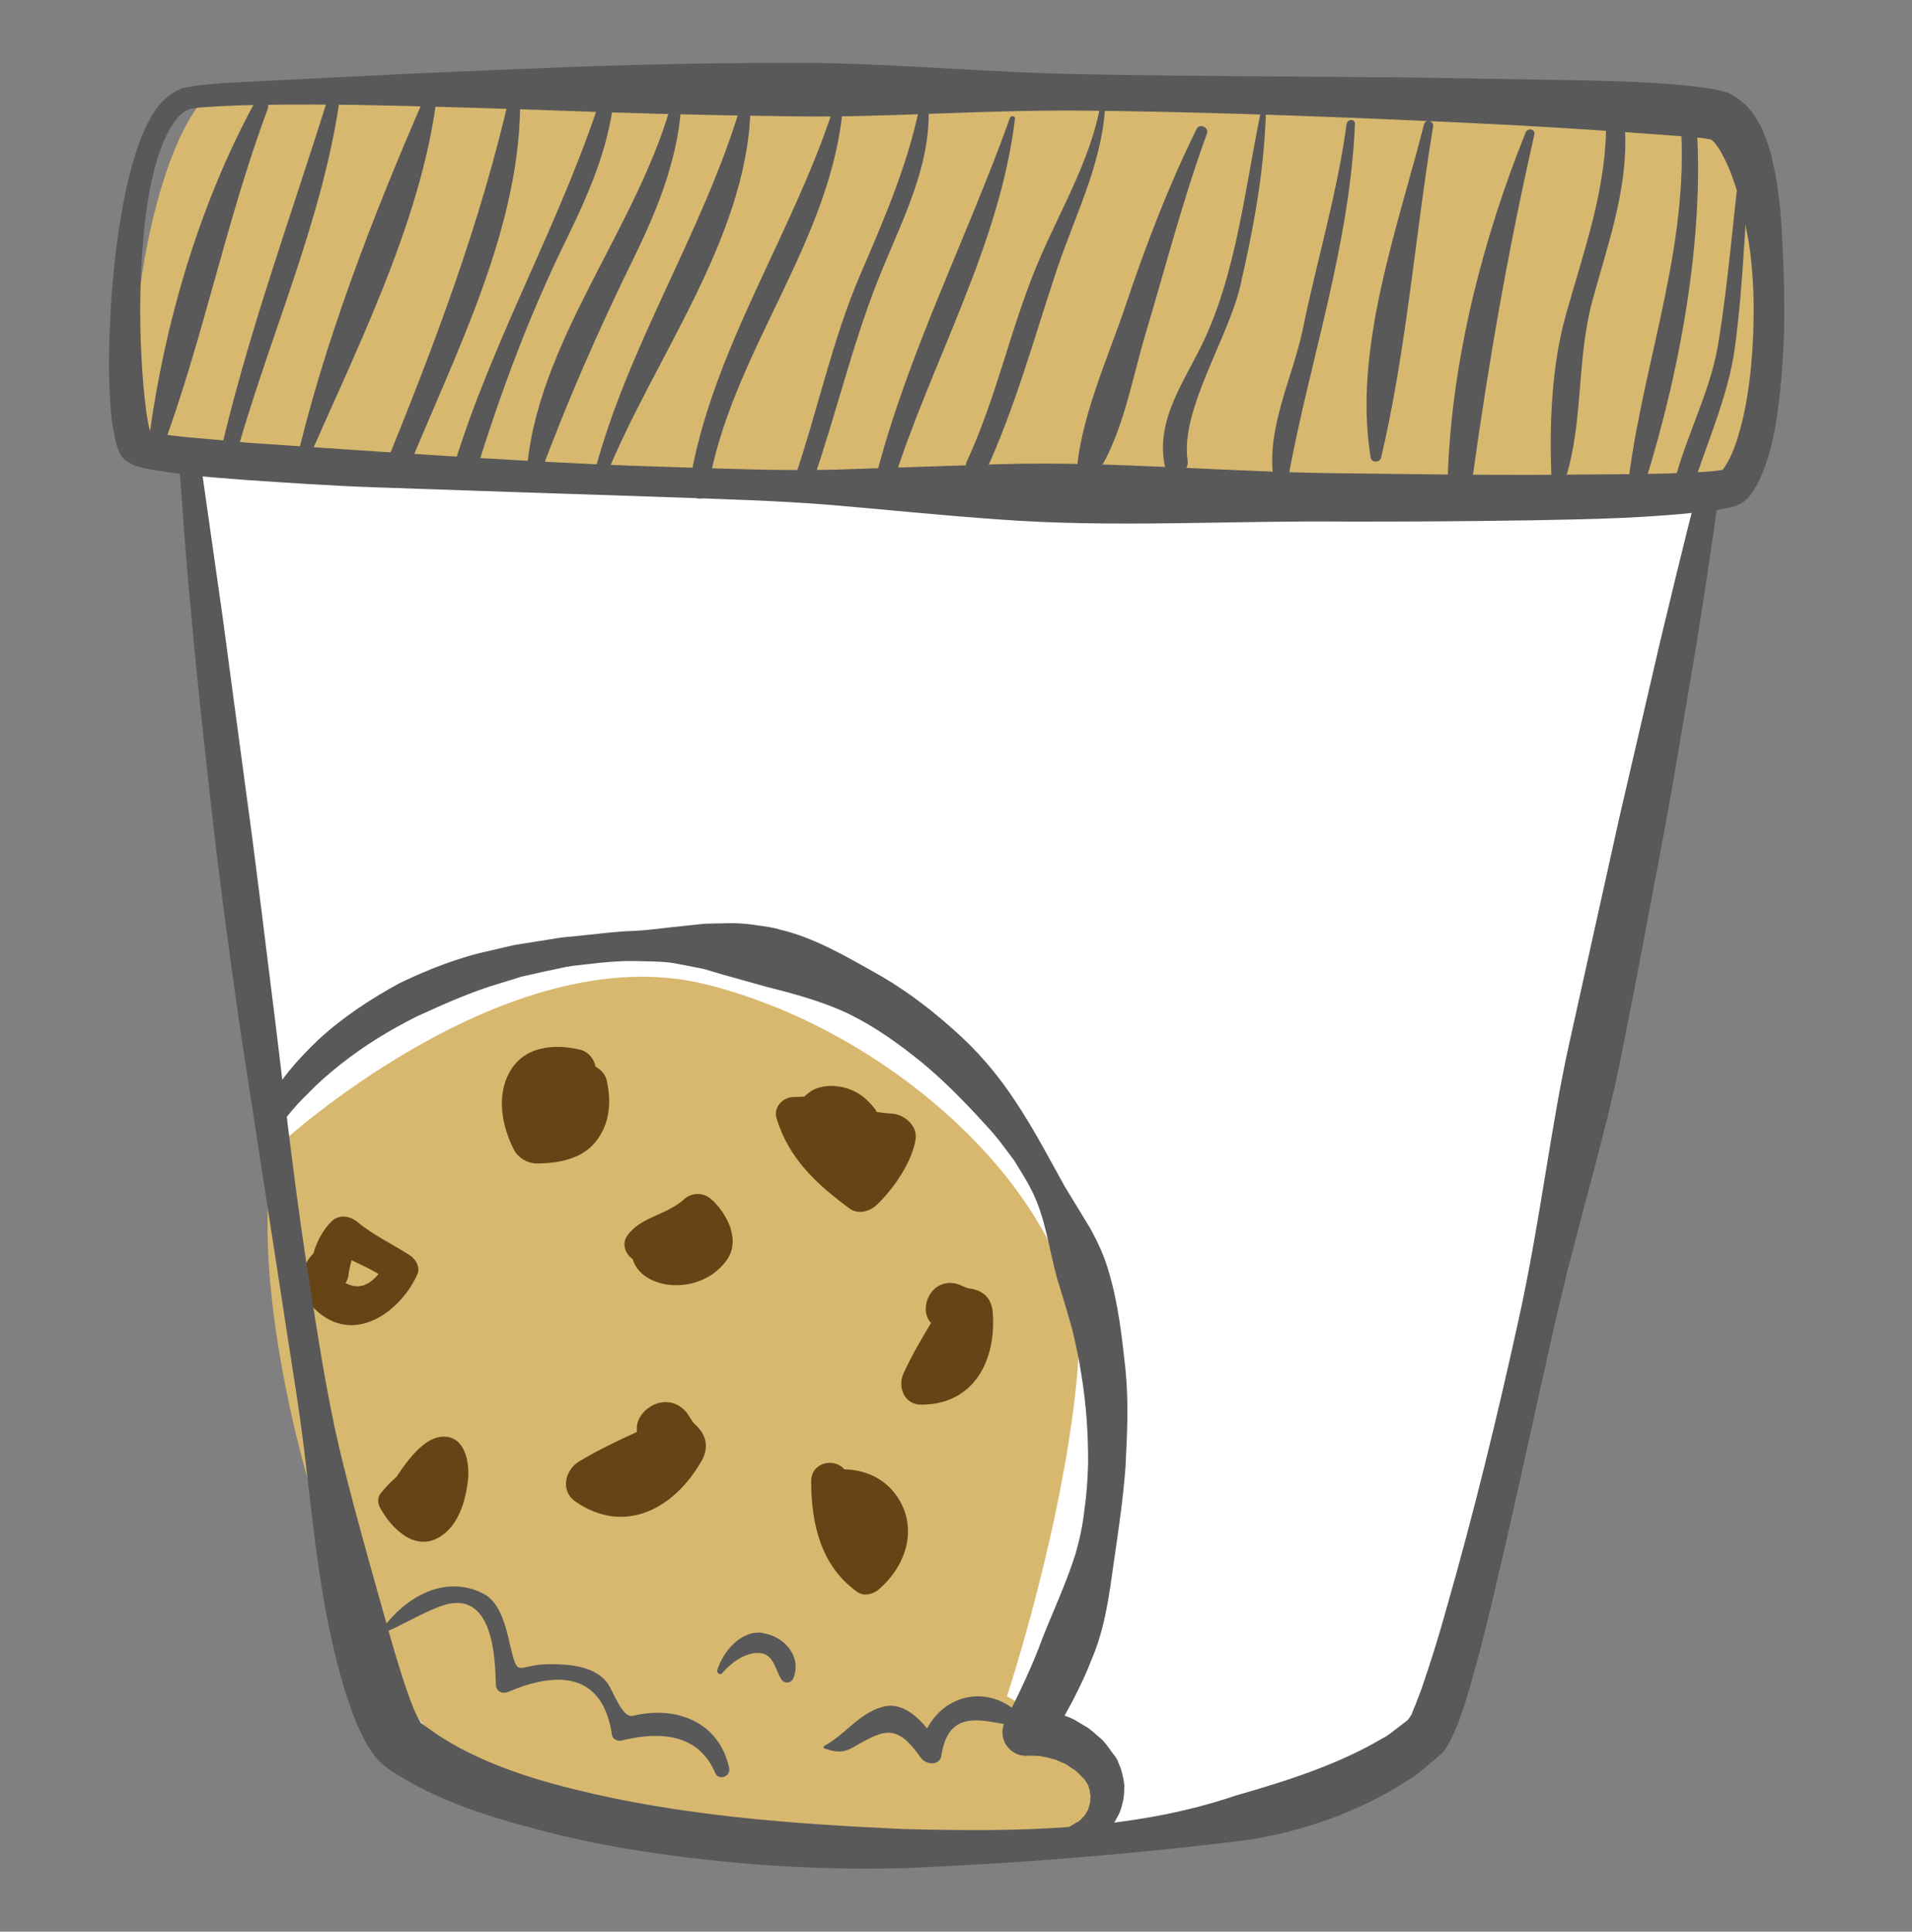 <svg width="98" height="99" viewBox="0 0 98 99" fill="none" xmlns="http://www.w3.org/2000/svg">
<rect x="0" y="0" width="98" height="99" fill="#808080" stroke="none"/>
<path d="M10.204 30.179L13.704 56.179L18.204 82.179L19.704 88.179L21.704 90.679L29.204 93.179L41.204 94.679H53.704L64.204 93.179L71.704 89.679L73.704 88.179L78.204 70.179L86.704 29.179L87.704 25.179H74.204H51.704L21.204 24.179L9.704 23.679L10.204 30.179Z" fill="white"/>
<path d="M10.473 5.069C7.459 8.242 5.492 21.403 8.209 23.337C10.918 25.259 88.234 27.006 90.041 23.845C91.847 20.685 91.545 6.195 86.208 5.913C80.871 5.632 13.25 2.148 10.473 5.069Z" fill="#D8B86F"/>
<path d="M14.269 58.71C14.269 58.71 25.928 47.931 36.124 50.436C46.321 52.941 55.879 62.24 55.244 70.064C54.608 77.888 51.614 86.935 51.614 86.935C51.614 86.935 58.177 90.607 56.55 93.039C54.922 95.471 28.906 94.486 22.701 89.357C16.495 84.228 12.109 64.358 14.269 58.71V58.71Z" fill="#D8B86F"/>
<path d="M13.295 57.267C14.04 55.699 15.129 54.412 16.349 53.26C17.586 52.122 18.997 51.202 20.46 50.398C21.966 49.676 23.528 49.061 25.147 48.717L26.349 48.436L27.57 48.242L28.792 48.048L30.016 47.926C30.828 47.848 31.64 47.728 32.458 47.713C33.28 47.678 34.063 47.551 34.938 47.467L36.143 47.341L37.457 47.314C37.911 47.312 38.333 47.354 38.75 47.415C39.177 47.479 39.609 47.523 40.02 47.655C41.702 48.058 43.217 48.935 44.683 49.758C46.173 50.567 47.54 51.583 48.798 52.706C50.071 53.811 51.175 55.102 52.078 56.498C53.003 57.888 53.766 59.353 54.565 60.795L55.871 62.938C56.277 63.676 56.634 64.444 56.848 65.248C57.328 66.859 57.504 68.53 57.686 70.18C57.855 71.839 57.774 73.508 57.689 75.155C57.572 76.805 57.326 78.433 57.088 80.074C56.859 81.716 56.641 83.403 55.992 84.953C55.392 86.515 54.569 87.981 53.697 89.394L52.556 87.538C52.877 87.534 53.066 87.56 53.294 87.596C53.524 87.621 53.74 87.664 53.952 87.726C54.165 87.779 54.386 87.843 54.59 87.935C54.794 88.026 55.016 88.091 55.2 88.218L55.784 88.568C55.966 88.705 56.134 88.86 56.305 89.005C56.67 89.28 56.887 89.694 57.165 90.029L57.187 90.066L57.268 90.199L57.277 90.201L57.299 90.279L57.351 90.405L57.454 90.656C57.53 90.933 57.606 91.25 57.632 91.524C57.623 91.769 57.614 92.014 57.574 92.262C57.517 92.495 57.46 92.728 57.364 92.951C57.248 93.17 57.145 93.381 57.005 93.574C56.836 93.759 56.686 93.948 56.495 94.097C56.287 94.231 56.089 94.368 55.871 94.459C55.638 94.525 55.408 94.582 55.19 94.631C54.897 94.693 54.612 94.51 54.55 94.217C54.504 93.989 54.602 93.756 54.796 93.638L54.977 93.528C55.098 93.455 55.207 93.389 55.313 93.333C55.415 93.255 55.482 93.148 55.572 93.077C55.647 92.983 55.697 92.861 55.76 92.773C55.808 92.662 55.819 92.531 55.865 92.429C55.894 92.312 55.874 92.184 55.893 92.065C55.88 91.948 55.858 91.83 55.845 91.713C55.813 91.633 55.791 91.597 55.789 91.524L55.649 91.294L55.576 91.173L55.54 91.113L55.53 91.111C55.664 91.319 55.569 91.161 55.598 91.21L55.584 91.186C55.36 91.007 55.213 90.765 54.956 90.64L54.62 90.413L54.248 90.25C54.132 90.18 53.991 90.166 53.857 90.123C53.733 90.082 53.595 90.059 53.457 90.035C53.321 90.001 53.19 89.99 53.047 89.986C52.925 89.976 52.748 89.984 52.707 89.985C52.043 90.048 51.451 89.563 51.388 88.898C51.363 88.666 51.406 88.45 51.504 88.258L51.567 88.129C52.245 86.751 52.923 85.373 53.441 83.935C54.006 82.519 54.66 81.114 55.127 79.633C55.339 78.892 55.506 78.13 55.583 77.356C55.699 76.592 55.746 75.81 55.77 75.044C55.781 73.492 55.675 71.952 55.421 70.427C55.309 69.669 55.144 68.918 54.966 68.174C54.767 67.435 54.545 66.701 54.322 65.977C53.85 64.543 53.705 62.952 53.103 61.507C52.816 60.787 52.379 60.134 51.976 59.469C51.511 58.85 51.059 58.214 50.526 57.661C49.488 56.52 48.429 55.426 47.256 54.458C46.08 53.5 44.845 52.62 43.493 51.958C42.128 51.314 40.678 50.927 39.243 50.564L37.104 49.966L36.038 49.653L34.849 49.422C34.128 49.256 33.298 49.278 32.532 49.255C31.741 49.246 30.963 49.312 30.187 49.41C29.794 49.458 29.407 49.486 29.019 49.555L27.877 49.8L26.734 50.055L25.619 50.399C24.132 50.837 22.73 51.47 21.338 52.107C19.976 52.791 18.667 53.592 17.465 54.543C16.866 55.013 16.288 55.52 15.761 56.071C15.211 56.594 14.713 57.193 14.289 57.789L14.26 57.823C14.074 58.076 13.732 58.126 13.477 57.95C13.258 57.793 13.187 57.497 13.297 57.257L13.295 57.267Z" fill="#595959"/>
<path d="M31.1 55.387C31.037 55.083 30.803 54.813 30.525 54.669C30.438 54.259 30.173 53.906 29.7 53.79C28.347 53.482 26.818 53.633 26.098 54.985C25.432 56.213 25.74 57.768 26.353 58.946C26.567 59.35 27.049 59.631 27.501 59.629C28.579 59.631 29.797 59.416 30.514 58.539C31.251 57.63 31.35 56.514 31.1 55.387Z" fill="#674415"/>
<path d="M21.013 64.342C20.13 63.774 19.137 63.306 18.323 62.63C17.925 62.308 17.387 62.218 16.982 62.609C16.535 63.059 16.241 63.632 16.061 64.246C15.782 64.528 15.566 64.895 15.504 65.203C15.303 66.134 15.822 66.934 16.576 67.456C18.483 68.766 20.628 67.05 21.394 65.304C21.551 64.95 21.305 64.525 21.013 64.342V64.342ZM18.574 65.887C18.27 65.98 17.943 65.886 17.708 65.758C17.774 65.662 17.833 65.537 17.855 65.388C17.884 65.157 17.942 64.863 18.024 64.588C18.487 64.814 18.966 65.03 19.406 65.293C19.186 65.561 18.92 65.79 18.57 65.9L18.574 65.887Z" fill="#674415"/>
<path d="M45.672 57.072C45.423 57.062 45.181 57.019 44.936 56.992C44.9 56.933 44.88 56.878 44.828 56.815C44.279 56.108 43.621 55.712 42.726 55.66C42.413 55.633 41.959 55.706 41.686 55.858C41.532 55.938 41.406 56.041 41.28 56.145C41.28 56.145 41.256 56.172 41.233 56.2C41.043 56.221 40.841 56.221 40.655 56.226C40.113 56.244 39.636 56.749 39.801 57.31C40.419 59.377 41.872 60.709 43.551 61.944C43.948 62.243 44.553 62.106 44.9 61.788C45.771 60.977 46.758 59.557 46.932 58.373C47.024 57.656 46.305 57.093 45.672 57.072V57.072Z" fill="#674415"/>
<path d="M22.695 73.635C22.078 73.666 21.586 74.101 21.189 74.539C20.896 74.862 20.635 75.226 20.385 75.593C20.377 75.623 20.362 75.641 20.345 75.668C20.044 75.937 19.76 76.22 19.494 76.561C19.339 76.758 19.368 77.076 19.48 77.274C20.063 78.338 21.27 79.565 22.56 78.758C23.507 78.168 23.867 76.919 23.984 75.878C24.089 75.016 23.854 73.578 22.695 73.635V73.635Z" fill="#674415"/>
<path d="M46.242 77.151C45.649 75.917 44.524 75.337 43.278 75.306C42.73 74.676 41.583 74.973 41.577 75.894C41.576 78.085 42.065 80.244 43.926 81.583C44.278 81.835 44.748 81.716 45.046 81.459C46.284 80.399 46.978 78.695 46.232 77.134L46.242 77.151Z" fill="#674415"/>
<path d="M36.493 61.502C36.091 61.1 35.461 61.09 35.05 61.477C34.559 61.922 33.924 62.148 33.343 62.426C33.284 62.451 33.225 62.477 33.163 62.514C32.785 62.711 32.424 62.951 32.164 63.309C31.847 63.744 32.047 64.268 32.43 64.533C32.7 65.468 33.76 65.873 34.656 65.87C35.658 65.865 36.605 65.44 37.209 64.64C37.99 63.608 37.305 62.268 36.505 61.505L36.493 61.502Z" fill="#674415"/>
<path d="M50.881 67.25C50.825 66.556 50.414 66.137 49.712 66.04C49.448 66.006 49.234 65.832 48.973 65.784C47.694 65.514 47.045 67.109 47.721 67.805C47.211 68.647 46.737 69.468 46.321 70.364C45.982 71.067 46.342 72.002 47.221 71.992C49.928 71.991 51.08 69.704 50.881 67.25V67.25Z" fill="#674415"/>
<path d="M35.953 74.885C36.344 74.202 36.227 73.549 35.634 73.011C35.41 72.811 35.321 72.513 35.109 72.301C34.087 71.234 32.465 72.308 32.652 73.388C31.64 73.849 30.675 74.313 29.715 74.882C28.951 75.322 28.69 76.424 29.518 76.975C32.042 78.7 34.575 77.3 35.953 74.885V74.885Z" fill="#674415"/>
<path d="M37.375 90.615C36.856 88.242 34.652 87.402 32.44 87.94C31.883 88.071 31.428 86.651 31.126 86.248C30.473 85.387 29.167 85.293 28.2 85.292C26.451 85.284 26.576 86.159 26.124 84.226C25.924 83.363 25.645 82.11 24.746 81.663C22.792 80.689 20.798 81.846 19.606 83.469C19.527 83.583 19.675 83.692 19.779 83.645C20.704 83.234 21.563 82.714 22.507 82.349C25.319 81.258 25.375 85.051 25.417 86.349C25.428 86.681 25.739 86.84 26.037 86.717C28.235 85.774 30.854 85.47 31.367 88.912C31.41 89.201 31.762 89.277 31.982 89.176C34.395 88.616 35.962 89.197 36.668 90.894C36.88 91.286 37.459 91.026 37.375 90.615V90.615Z" fill="#595959"/>
<path d="M52.186 87.787C50.543 86.302 48.399 86.898 47.521 88.587C46.926 87.864 46.138 87.217 45.217 87.485C44.023 87.82 43.312 88.912 42.244 89.484C42.196 89.513 42.208 89.588 42.255 89.61C42.796 89.794 43.17 89.866 43.707 89.565C45.285 88.676 45.914 88.254 47.202 90.094C47.446 90.443 48.166 90.527 48.252 89.971C48.601 87.709 50.092 88.096 51.791 88.431C52.136 88.495 52.486 88.077 52.174 87.794L52.186 87.787Z" fill="#595959"/>
<path d="M39.107 83.688C37.971 83.532 37.059 84.647 36.762 85.604C36.719 85.737 36.911 85.877 37.012 85.758C37.461 85.23 38.143 84.718 38.854 84.717C39.637 84.714 39.718 85.516 40.038 86.058C40.199 86.325 40.572 86.272 40.673 85.988C41.1 84.878 40.179 83.848 39.092 83.705L39.107 83.688Z" fill="#595959"/>
<path d="M9.786 5.56C9.786 5.56 9.74 5.579 9.658 5.621C9.566 5.66 9.426 5.728 9.37 5.787C9.196 5.909 8.846 6.286 8.555 6.884C7.951 8.085 7.472 10.16 7.298 12.836C7.197 14.171 7.16 15.665 7.207 17.273C7.235 18.082 7.277 18.917 7.353 19.78C7.437 20.614 7.518 21.581 7.742 22.264C7.754 22.298 7.771 22.354 7.781 22.356L7.791 22.359L7.788 22.368C7.715 22.289 7.957 22.564 7.618 22.182C7.657 22.192 7.764 22.3 7.703 22.213C7.674 22.165 7.618 22.141 7.589 22.134C7.763 22.177 7.982 22.21 8.21 22.245C8.669 22.306 9.149 22.363 9.642 22.412C10.639 22.502 11.658 22.588 12.704 22.69C14.819 22.839 17.049 22.985 19.368 23.143C24.021 23.442 29.065 23.785 34.413 23.936C37.091 24.017 39.832 24.134 42.648 24.075C45.461 23.983 48.327 23.884 51.255 23.79C57.094 23.618 63.111 24.231 69.231 24.262C72.289 24.303 75.379 24.341 78.469 24.339C80.017 24.328 81.564 24.316 83.111 24.305C84.649 24.292 86.221 24.266 87.678 24.16C87.857 24.143 88.037 24.125 88.177 24.098C88.362 24.102 88.448 23.959 88.151 24.246L88.339 24.024C88.4 23.947 88.407 23.917 88.441 23.864C88.501 23.786 88.585 23.611 88.657 23.485C88.958 22.889 89.154 22.175 89.331 21.457C89.664 20.015 89.813 18.486 89.865 16.975C89.917 15.464 89.87 13.938 89.638 12.45C89.383 10.976 89.035 9.501 88.46 8.278C88.315 7.985 88.171 7.693 88.015 7.489C87.864 7.267 87.701 7.134 87.677 7.149C87.725 7.161 87.555 7.098 87.793 7.178L87.657 7.144L87.371 7.094C87.203 7.064 87.079 7.064 86.929 7.048C86.689 7.02 86.264 6.987 85.91 6.962C84.413 6.852 82.926 6.744 81.436 6.646C78.448 6.447 75.486 6.306 72.572 6.177C66.745 5.92 61.108 5.729 55.757 5.671C50.407 5.613 45.349 6.038 40.682 5.963C36.011 5.906 31.735 5.793 27.941 5.643C24.152 5.516 20.838 5.422 18.122 5.373C15.4 5.343 13.266 5.354 11.818 5.42C11.091 5.448 10.555 5.491 10.189 5.514C9.881 5.552 9.731 5.577 9.731 5.577L9.789 5.55L9.786 5.56ZM9.384 4.513C9.384 4.513 9.624 4.459 10.053 4.389C10.444 4.352 11.016 4.286 11.748 4.239C13.208 4.166 15.356 4.055 18.087 3.923C20.819 3.781 24.13 3.636 27.925 3.487C31.722 3.329 36.012 3.219 40.686 3.224C45.367 3.2 50.416 3.73 55.772 3.81C61.122 3.91 66.774 3.918 72.619 3.975C75.542 4.023 78.525 4.077 81.53 4.125C83.044 4.168 84.558 4.21 86.108 4.354C86.508 4.401 86.846 4.412 87.36 4.497C87.588 4.532 87.848 4.565 88.052 4.615L88.334 4.684L88.467 4.728C88.754 4.819 88.618 4.785 88.71 4.828L88.827 4.898C89.478 5.264 89.825 5.741 90.071 6.162C90.335 6.597 90.489 7.016 90.634 7.433C91.133 9.09 91.268 10.678 91.35 12.273C91.434 13.859 91.47 15.433 91.44 17.022C91.39 18.606 91.268 20.192 91.006 21.806C90.859 22.615 90.673 23.413 90.334 24.247C90.231 24.458 90.173 24.65 90.019 24.9C89.951 25.007 89.874 25.153 89.814 25.231L89.643 25.467C89.643 25.467 89.578 25.564 89.491 25.625C89.425 25.681 89.338 25.742 89.266 25.786C89.062 25.901 89.033 25.894 88.954 25.926C88.796 25.98 88.663 26.019 88.556 26.034C88.316 26.088 88.113 26.121 87.909 26.153C84.678 26.564 81.598 26.611 78.474 26.667C75.362 26.716 72.268 26.738 69.19 26.734C63.049 26.667 56.999 27.065 51.166 26.62C48.25 26.419 45.38 26.115 42.575 25.879C39.768 25.653 37.015 25.584 34.342 25.484C28.988 25.311 23.924 25.138 19.247 24.977C16.908 24.897 14.671 24.739 12.534 24.595C11.464 24.507 10.419 24.446 9.402 24.309C8.892 24.246 8.385 24.173 7.88 24.09C7.623 24.047 7.358 23.993 7.069 23.911C6.924 23.876 6.759 23.794 6.613 23.717C6.433 23.611 6.452 23.616 6.391 23.57C6.04 23.154 6.274 23.417 6.179 23.301L6.145 23.231L6.079 23.081C6.032 22.977 6.025 22.924 5.993 22.844C5.685 21.707 5.657 20.815 5.608 19.886C5.575 18.972 5.583 18.099 5.611 17.272C5.67 15.608 5.79 14.072 5.962 12.703C6.317 9.959 6.834 7.81 7.534 6.386C7.885 5.669 8.286 5.17 8.724 4.856C8.963 4.678 9.086 4.636 9.179 4.597C9.271 4.558 9.307 4.536 9.307 4.536L9.365 4.509L9.384 4.513Z" fill="#595959"/>
<path d="M10.291 23.745C10.291 23.745 10.703 26.637 11.42 31.684C11.758 34.207 12.166 37.283 12.641 40.798C13.126 44.316 13.6 48.294 14.142 52.628C14.671 56.97 15.195 61.67 15.998 66.615C16.392 69.08 16.785 71.627 17.382 74.184C17.992 76.733 18.715 79.32 19.446 81.919C19.808 83.213 20.168 84.517 20.568 85.778C20.765 86.403 20.983 87.023 21.199 87.571C21.311 87.825 21.439 88.103 21.524 88.217C21.599 88.328 21.519 88.236 21.548 88.285L21.977 88.596C23.957 90.05 26.653 91.022 29.343 91.683C34.784 93.05 40.568 93.483 46.322 93.743C52.082 93.892 57.993 93.851 63.343 92.024C66.022 91.262 68.653 90.404 70.847 89.1C71.15 88.959 71.365 88.754 71.617 88.569L71.984 88.288L72.163 88.147C72.12 88.198 72.327 87.981 72.083 88.261L72.117 88.207L72.194 88.103L72.339 87.891C72.375 87.828 72.375 87.787 72.397 87.741C72.43 87.646 72.474 87.554 72.519 87.452L72.867 86.538C73.303 85.266 73.715 83.966 74.076 82.665C75.576 77.442 76.818 72.3 77.885 67.413C78.954 62.517 79.476 57.795 80.421 53.527C81.367 49.26 82.236 45.344 83.005 41.877C83.804 38.418 84.504 35.398 85.084 32.914C86.271 27.954 86.997 25.126 86.997 25.126C87.071 24.825 87.383 24.644 87.684 24.718C87.966 24.787 88.137 25.056 88.099 25.335C88.099 25.335 87.716 28.237 86.909 33.28C86.475 35.8 85.981 38.86 85.348 42.36C84.685 45.853 83.962 49.804 83.103 54.093C82.255 58.385 80.799 62.929 79.701 67.818C78.581 72.712 77.506 77.885 76.201 83.238C75.871 84.578 75.511 85.921 75.092 87.291L74.73 88.345C74.634 88.568 74.538 88.792 74.432 89.013L74.271 89.334L74.133 89.558L74.066 89.665L74.032 89.718C73.759 90.032 73.921 89.835 73.851 89.91L73.629 90.103L73.174 90.486C72.874 90.741 72.57 91.017 72.239 91.193C69.662 92.877 66.795 93.861 63.884 94.309C58.02 95.041 52.203 95.497 46.313 95.749C43.371 95.819 40.417 95.731 37.481 95.443C34.552 95.166 31.625 94.756 28.766 94.074C25.906 93.351 23.058 92.62 20.339 90.943L19.897 90.649C19.649 90.485 19.308 90.154 19.188 89.97C18.844 89.525 18.675 89.165 18.49 88.79C18.133 88.064 17.914 87.361 17.683 86.666C17.263 85.275 16.951 83.901 16.689 82.54C16.197 79.803 15.922 77.11 15.611 74.48C15.297 71.859 14.85 69.319 14.483 66.83C13.714 61.873 12.991 57.185 12.326 52.851C11.702 48.517 11.176 44.537 10.789 41.002C10.391 37.465 10.056 34.386 9.837 31.841C9.586 29.297 9.44 27.295 9.342 25.932C9.245 24.569 9.188 23.835 9.188 23.835C9.163 23.52 9.392 23.257 9.707 23.231C10.001 23.21 10.268 23.42 10.308 23.719L10.291 23.745Z" fill="#595959"/>
<path d="M13.052 5.26C10.103 10.683 8.267 17.111 7.545 23.235C7.498 23.636 8.078 23.665 8.2 23.334C10.383 17.548 11.559 11.381 13.73 5.561C13.879 5.165 13.257 4.888 13.052 5.26Z" fill="#595959"/>
<path d="M16.947 4.58C14.969 10.993 12.589 17.328 11.141 23.892C11.032 24.38 11.76 24.6 11.892 24.108C13.607 17.588 16.596 11.372 17.473 4.658C17.518 4.349 17.035 4.303 16.947 4.58Z" fill="#595959"/>
<path d="M21.758 4.989C19.168 10.923 16.542 17.671 15.112 23.993C15.041 24.284 15.439 24.382 15.554 24.122C18.111 18.201 21.554 11.519 22.372 5.089C22.424 4.71 21.89 4.703 21.768 4.992L21.758 4.989Z" fill="#595959"/>
<path d="M26.654 4.802C26.65 4.523 26.228 4.44 26.159 4.722C24.629 11.492 22.244 17.723 19.638 24.137C19.355 24.829 20.472 25.145 20.743 24.46C23.226 18.294 26.82 11.588 26.656 4.792L26.654 4.802Z" fill="#595959"/>
<path d="M31.025 4.28C28.96 11.012 25.358 17.078 23.273 23.846C23.053 24.574 24.17 24.89 24.398 24.173C25.679 20.05 27.133 16.144 29.033 12.265C30.279 9.709 31.362 7.226 31.523 4.351C31.544 4.057 31.112 4.013 31.028 4.27L31.025 4.28Z" fill="#595959"/>
<path d="M34.525 4.872C32.878 11.49 27.368 17.571 26.984 24.417C26.963 24.793 27.49 24.83 27.61 24.509C29.054 20.601 30.666 16.93 32.504 13.18C33.786 10.56 34.85 7.866 34.942 4.933C34.948 4.698 34.582 4.639 34.525 4.872V4.872Z" fill="#595959"/>
<path d="M37.909 5.6C35.963 12.011 32.161 17.76 30.473 24.214C30.375 24.612 30.917 24.755 31.068 24.391C33.462 18.461 38.246 12.274 38.464 5.685C38.473 5.358 38.004 5.294 37.909 5.6Z" fill="#595959"/>
<path d="M42.883 5.01C40.818 11.783 36.421 17.901 35.322 24.931C35.223 25.545 36.162 25.828 36.264 25.204C37.373 18.093 42.821 12.264 43.233 5.055C43.242 4.851 42.943 4.808 42.886 5L42.883 5.01Z" fill="#595959"/>
<path d="M47.559 4.965C47.549 4.797 47.279 4.721 47.241 4.917C46.648 8.17 45.396 11.044 44.099 14.062C42.66 17.405 41.903 21.07 40.729 24.509C40.535 25.09 41.44 25.343 41.632 24.773C42.831 21.319 43.663 17.723 45.012 14.327C46.21 11.295 47.891 8.31 47.559 4.965Z" fill="#595959"/>
<path d="M51.765 6.038C49.58 12.164 46.524 18.107 44.903 24.412C44.76 24.995 45.615 25.246 45.797 24.673C47.753 18.512 51.255 12.555 52.022 6.081C52.038 5.931 51.818 5.907 51.765 6.038Z" fill="#595959"/>
<path d="M56.52 4.581C56.167 7.82 54.391 10.607 53.161 13.559C51.782 16.865 51.081 20.349 49.566 23.622C49.266 24.258 50.214 24.841 50.507 24.193C52.05 20.844 52.994 17.338 54.161 13.846C55.211 10.706 56.728 7.968 56.665 4.575C56.658 4.481 56.524 4.479 56.522 4.571L56.52 4.581Z" fill="#595959"/>
<path d="M61.337 6.599C59.901 9.51 58.756 12.493 57.721 15.575C56.787 18.373 55.291 21.568 55.162 24.523C55.147 24.962 55.684 25.042 55.913 24.738C57.5 22.636 57.965 19.61 58.712 17.116C59.741 13.682 60.636 10.206 61.864 6.841C61.982 6.531 61.481 6.305 61.335 6.608L61.337 6.599Z" fill="#595959"/>
<path d="M64.878 5.934C64.887 5.772 64.63 5.729 64.589 5.894C63.804 9.718 63.368 13.925 61.69 17.487C60.723 19.536 59.208 21.512 59.705 23.889C59.866 24.659 60.985 24.337 60.87 23.588C60.489 21.033 62.962 17.295 63.563 14.683C64.235 11.78 64.771 8.925 64.878 5.934V5.934Z" fill="#595959"/>
<path d="M69.019 6.344C68.551 9.885 67.503 13.314 66.79 16.804C66.288 19.266 64.952 21.811 65.249 24.334C65.294 24.737 65.945 24.938 66.032 24.455C67.152 18.387 69.178 12.613 69.449 6.357C69.465 6.083 69.062 6.087 69.029 6.347L69.019 6.344Z" fill="#595959"/>
<path d="M72.993 6.352C71.647 11.665 69.332 17.902 70.254 23.453C70.301 23.722 70.723 23.722 70.788 23.46C72.085 17.971 72.534 12.078 73.454 6.486C73.504 6.2 73.077 6.054 73.003 6.355L72.993 6.352Z" fill="#595959"/>
<path d="M78.201 6.778C75.983 12.287 74.392 18.508 74.203 24.475C74.173 25.312 75.364 25.285 75.474 24.499C76.299 18.544 77.304 12.777 78.641 6.916C78.712 6.625 78.317 6.518 78.199 6.787L78.201 6.778Z" fill="#595959"/>
<path d="M83.238 6.059C83.185 5.479 82.299 5.437 82.314 6.048C82.403 9.581 81.168 12.851 80.238 16.216C79.523 18.79 79.414 21.749 79.515 24.4C79.536 24.817 80.118 24.919 80.25 24.509C81.167 21.573 80.802 18.404 81.624 15.393C82.478 12.256 83.572 9.353 83.248 6.061L83.238 6.059Z" fill="#595959"/>
<path d="M86.986 6.815C86.96 6.293 86.15 6.28 86.176 6.801C86.489 13.324 83.95 19.301 83.352 25.672C83.32 26.056 83.885 26.102 83.988 25.767C85.902 19.987 87.317 12.93 86.986 6.815Z" fill="#595959"/>
<path d="M89.288 7.545C88.844 10.906 88.617 14.3 88.063 17.644C87.626 20.307 86.183 22.743 85.662 25.406C85.551 25.986 86.381 26.252 86.556 25.666C87.293 23.087 88.582 20.439 88.927 17.774C89.382 14.374 89.448 10.962 89.74 7.553C89.772 7.252 89.326 7.266 89.288 7.545V7.545Z" fill="#595959"/>
</svg>
